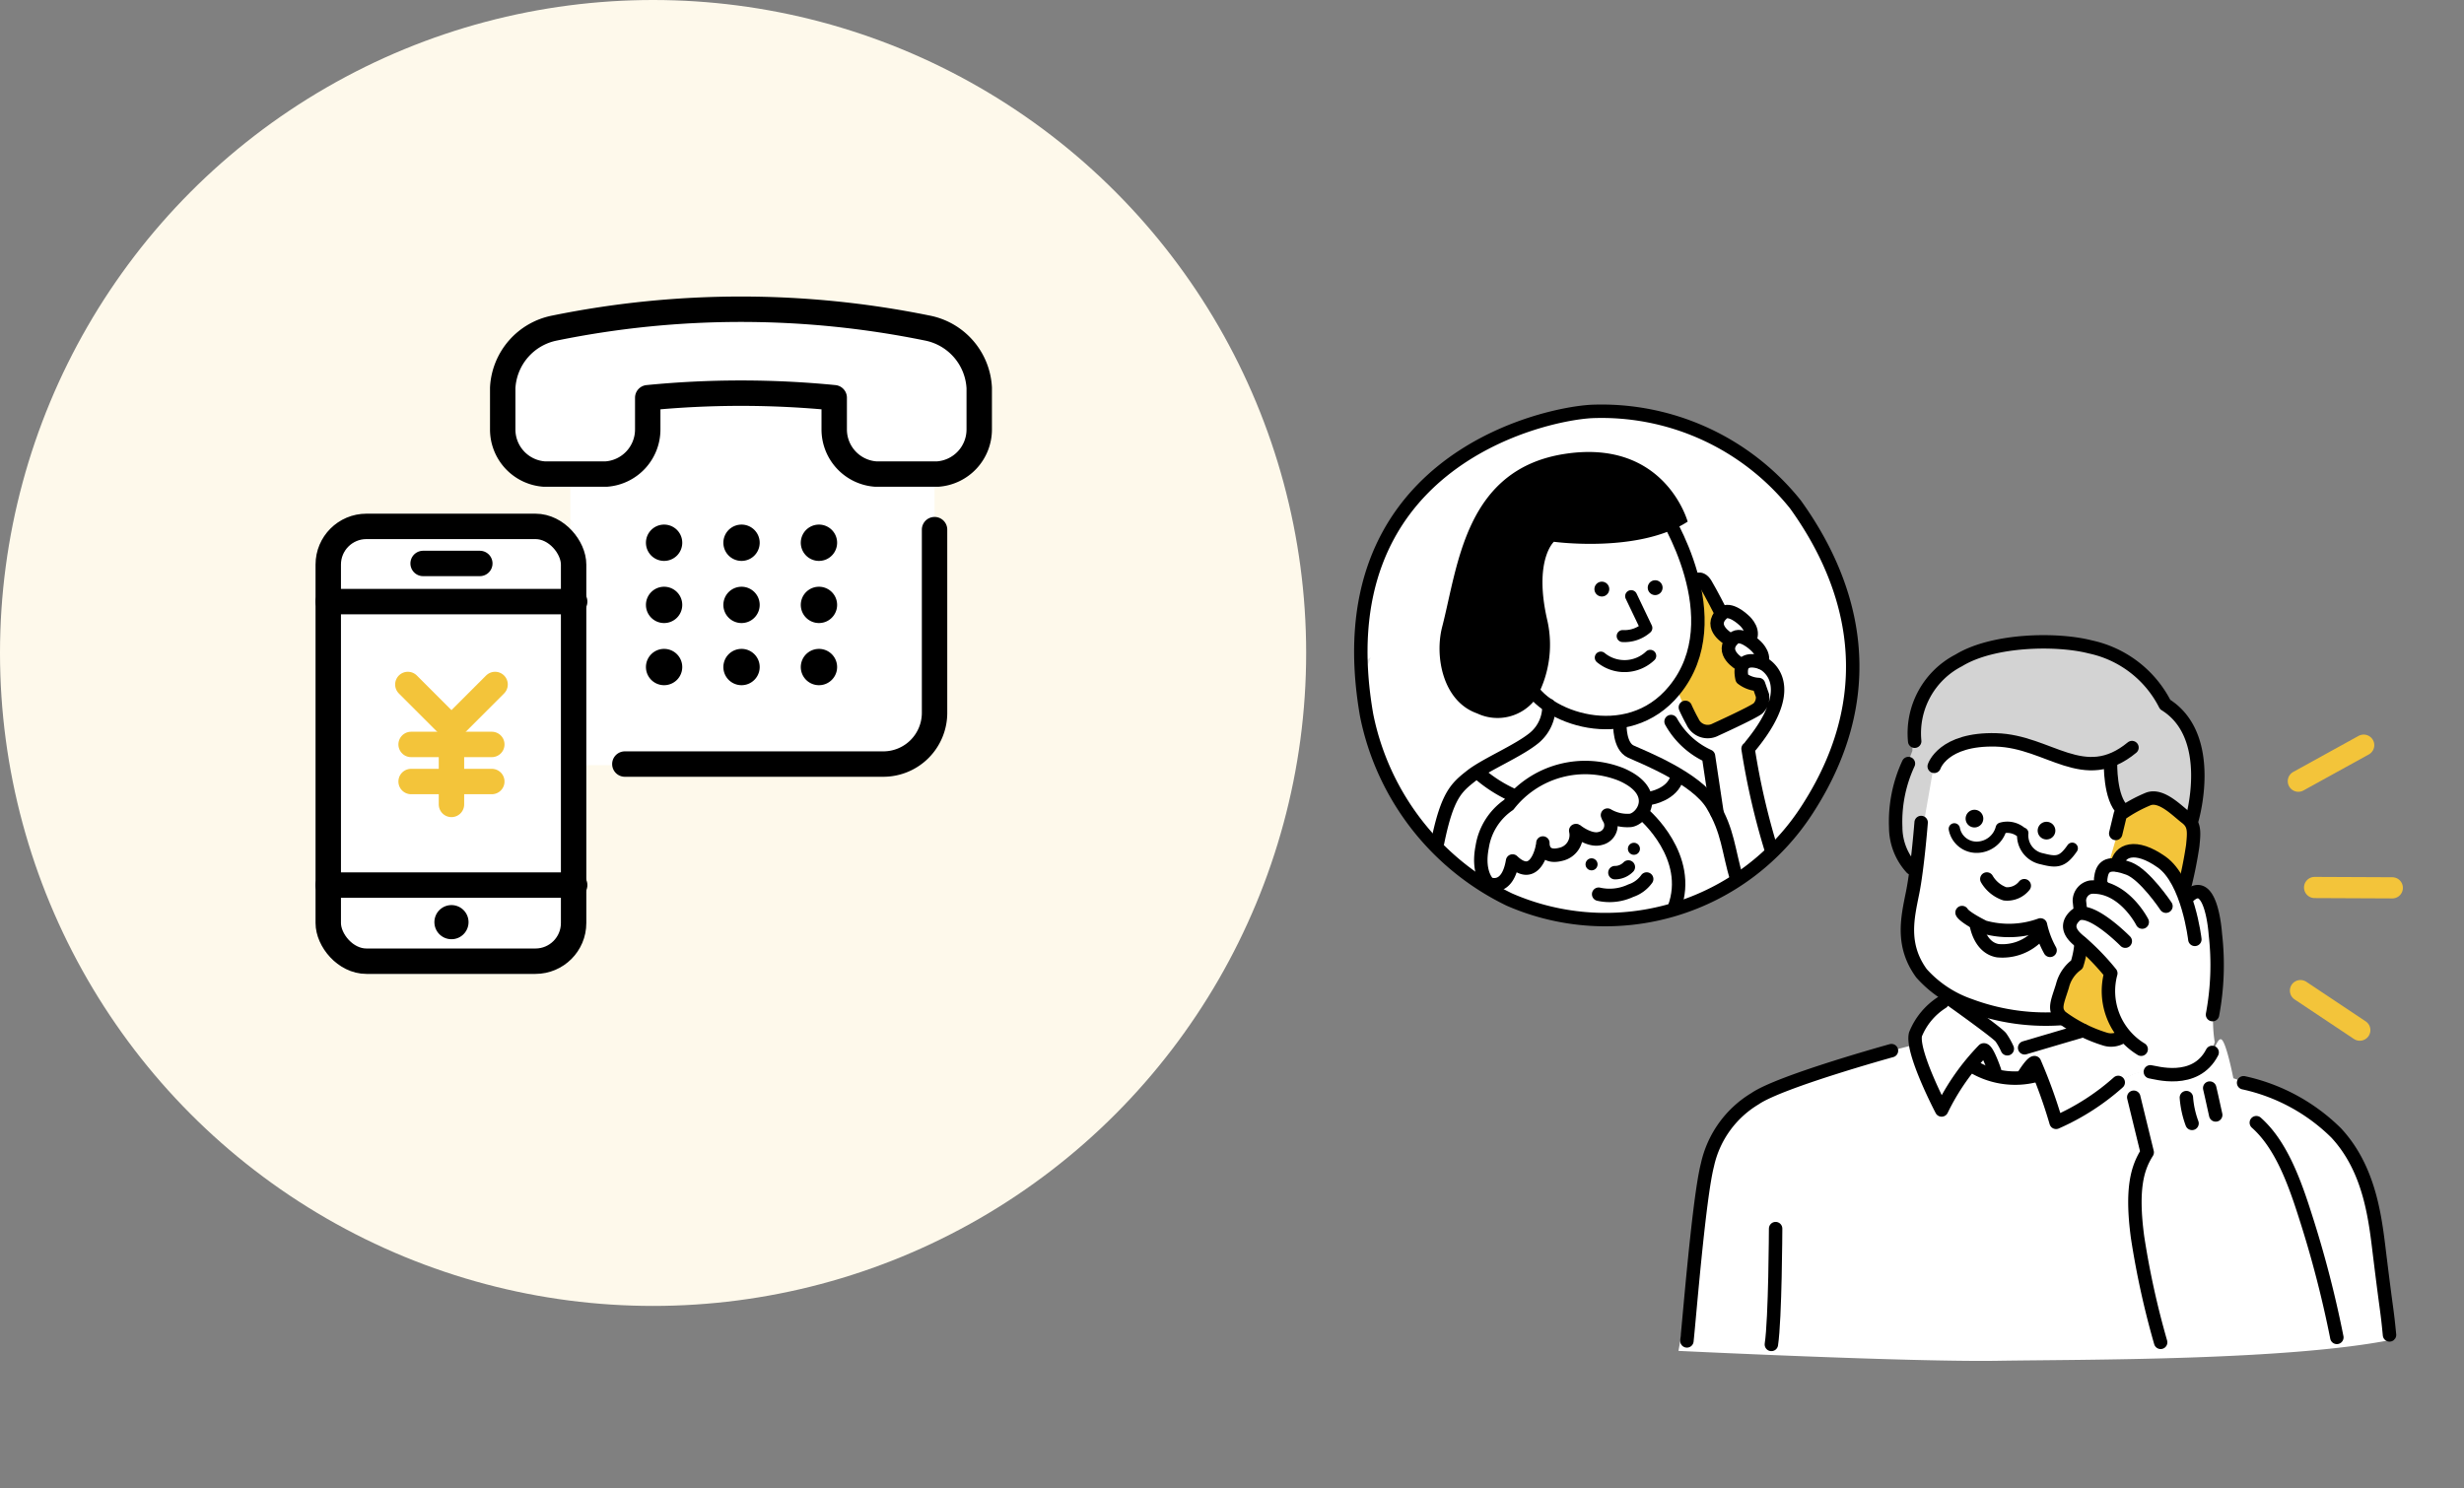 <svg id="グループ_38822" data-name="グループ 38822" xmlns="http://www.w3.org/2000/svg" xmlns:xlink="http://www.w3.org/1999/xlink" width="128.279" height="77.492" viewBox="0 0 128.279 77.492">
  <rect x="0" y="0" width="128.279" height="77.492" fill="#808080" stroke="none"/>
  <defs>
    <clipPath id="clip-path">
      <rect id="長方形_15996" data-name="長方形 15996" width="60" height="63.92" fill="none"/>
    </clipPath>
    <clipPath id="clip-path-3">
      <rect id="長方形_15993" data-name="長方形 15993" width="0.257" height="0.349" fill="none"/>
    </clipPath>
    <clipPath id="clip-path-5">
      <rect id="長方形_16036" data-name="長方形 16036" width="50.073" height="50.181" fill="none"/>
    </clipPath>
  </defs>
  <g id="アートワーク_39" data-name="アートワーク 39" transform="translate(98.279 45.533)">
    <g id="アートワーク_39-2" data-name="アートワーク 39" transform="translate(-30 -31.96)" clip-path="url(#clip-path)">
      <g id="グループ_38733" data-name="グループ 38733" clip-path="url(#clip-path)">
        <path id="パス_89537" data-name="パス 89537" d="M141.191,236.088s-.754-4.854-1.269-6.859-.7-3.53-2.685-4.744a24.565,24.565,0,0,0-4.45-2s-.368-1.894-.625-2.023-.478,1.1-1.048,1.416a4.116,4.116,0,0,1-2.519.331c-.625-.221-1.287.018-2.482,1.067a7.428,7.428,0,0,1-2.5,1.434l-.883-2.427a5.1,5.1,0,0,1-2.317.129,2.444,2.444,0,0,1-1.342-.625,12.774,12.774,0,0,0-1.471,2.335c-.129.57-1.379-2.74-1.4-3.383,0,0-7.337,1.8-8.789,3.071s-1.894,2.446-2.556,6.877-.956,5.994-.956,5.994,12.1.588,16.623.515,15.17,0,20.65-1.122" transform="translate(-84.795 -179.913)" fill="#fff"/>
        <path id="パス_89538" data-name="パス 89538" d="M182.166,128.05a7.482,7.482,0,0,1-.074-1.563,18.356,18.356,0,0,0,.147-3.825c-.165-1.269-.294-3.144-1.434-2.133l-.239-.515a22.55,22.55,0,0,0,.533-2.832,8.008,8.008,0,0,1,.11-1.765c.2-1.214-.037-4.229-1.655-4.854-.515-.864-1.876-3.9-6.84-3.457s-5.976,3.935-5.976,3.935l-.2,2.115a4.764,4.764,0,0,0-.864,3.475c.386,1.839.864,2.372.956,2.372a10.721,10.721,0,0,0-.221,3.733c.386,1.655.588,2.17,2.133,3.052,0,0-2.059.736-1.931,2.446a7.5,7.5,0,0,0,1.158,3.218l1.71-2.188a4.781,4.781,0,0,0,2.188.607h1.177l1.14,2.3a21.142,21.142,0,0,0,2.5-1.434c.846-.625,1.4-1.306,2.74-1.1s2.482.055,2.96-1.618" transform="translate(-135.147 -87.376)" fill="#fff"/>
        <path id="パス_89539" data-name="パス 89539" d="M176.821,116.4a4.347,4.347,0,0,1-.7-1.839l-.037-.9a5.663,5.663,0,0,1-3.218-.239c-1.8-.644-3.714-.938-4.928-.294s-1.1,1.011-1.1,1.011l-.9,5.167a4.859,4.859,0,0,1-1.14-2.409,15.729,15.729,0,0,1,.975-3.825,5.724,5.724,0,0,1,.736-2.74c.736-1.1,1.581-2.648,4.119-2.887s4.119-.331,5.388.441,2.942,1.949,2.887,2.813a2.942,2.942,0,0,1,1.342,1.747,6.571,6.571,0,0,1-.037,4.248s-1.876-2.243-3.383-.294" transform="translate(-134.492 -87.548)" fill="#d3d3d3"/>
        <path id="パス_89540" data-name="パス 89540" d="M229.68,157.361a12.82,12.82,0,0,0,.46-2.869c0-1.25-1.581-1.857-1.581-1.857a1.8,1.8,0,0,0-1.379.276,2.965,2.965,0,0,0-.919,1.379l-.46,1.581a1.232,1.232,0,0,1,.919-.5,2.147,2.147,0,0,1,2.023.644,5.258,5.258,0,0,1,.956,1.342" transform="translate(-184.28 -124.538)" fill="#f3c43a"/>
        <path id="パス_89541" data-name="パス 89541" d="M213.726,195.409s-1.2-1.618-1.489-1.526l-.184.919a4.215,4.215,0,0,0-.791,1.4c-.184.7-.7,1.067.147,1.618a4.532,4.532,0,0,0,2.39.827c.4-.092.4-.313.4-.313a5.423,5.423,0,0,1-.46-2.942" transform="translate(-172.151 -158.229)" fill="#f3c43a"/>
        <g id="グループ_38730" data-name="グループ 38730" transform="translate(2.832 20.65)" opacity="0.1">
          <g id="グループ_38729" data-name="グループ 38729" clip-path="url(#clip-path-3)">
            <path id="パス_89542" data-name="パス 89542" d="M15.557,112.3a1.545,1.545,0,0,1-.129.349l-.129-.129a.864.864,0,0,1,.257-.221" transform="translate(-15.318 -112.3)"/>
          </g>
        </g>
        <path id="パス_89543" data-name="パス 89543" d="M232.145,171.714s-.349-3.052-1.728-4.027-2.207-.607-2.317.147" transform="translate(-186.157 -136.373)" fill="none" stroke="#000" stroke-linecap="round" stroke-linejoin="round" stroke-width="0.699"/>
        <path id="パス_89544" data-name="パス 89544" d="M226.8,173.255s-1.1-1.655-1.949-1.968-1.287-.239-1.416.331.11.662.11.662" transform="translate(-182.316 -139.642)" fill="none" stroke="#000" stroke-linecap="round" stroke-linejoin="round" stroke-width="0.699"/>
        <path id="パス_89545" data-name="パス 89545" d="M220.673,179.2s-.975-1.931-2.685-1.82a.728.728,0,0,0-.588.717l.055.515" transform="translate(-177.424 -144.76)" fill="none" stroke="#000" stroke-linecap="round" stroke-linejoin="round" stroke-width="0.699"/>
        <path id="パス_89546" data-name="パス 89546" d="M217.561,186.25s-1.931-1.968-2.611-1.324.055,1.177.294,1.379a12.6,12.6,0,0,1,1.563,1.618,3.542,3.542,0,0,0,1.581,3.953" transform="translate(-175.195 -150.816)" fill="none" stroke="#000" stroke-linecap="round" stroke-linejoin="round" stroke-width="0.699"/>
        <path id="パス_89547" data-name="パス 89547" d="M249.306,185.078a14.016,14.016,0,0,0,.147-4.192s-.2-3.181-1.453-1.912" transform="translate(-202.398 -145.82)" fill="none" stroke="#000" stroke-linecap="round" stroke-linejoin="round" stroke-width="0.699"/>
        <path id="パス_89548" data-name="パス 89548" d="M227.7,154.019l.239-.993a7.371,7.371,0,0,1,1.471-.809c.68-.239,1.489.625,1.949.975s.423.736.349,1.471a21.836,21.836,0,0,1-.46,2.262" transform="translate(-185.831 -124.194)" fill="none" stroke="#000" stroke-linecap="round" stroke-linejoin="round" stroke-width="0.699"/>
        <path id="パス_89549" data-name="パス 89549" d="M212.276,193.2a4.989,4.989,0,0,1-.221,1.122,1.95,1.95,0,0,0-.754,1.122c-.257.827-.478,1.214-.055,1.618a7.577,7.577,0,0,0,2.317,1.158,1.056,1.056,0,0,0,.864-.147" transform="translate(-172.208 -157.674)" fill="none" stroke="#000" stroke-linecap="round" stroke-linejoin="round" stroke-width="0.699"/>
        <path id="パス_89550" data-name="パス 89550" d="M237.5,225.211c.221.018,2.335.7,3.218-1.011" transform="translate(-193.829 -182.974)" fill="none" stroke="#000" stroke-linecap="round" stroke-linejoin="round" stroke-width="0.699"/>
        <path id="パス_89551" data-name="パス 89551" d="M267.5,244.1c1.287,1.14,1.986,3.071,2.574,4.928a56.718,56.718,0,0,1,1.618,6.252" transform="translate(-218.312 -199.215)" fill="none" stroke="#000" stroke-linecap="round" stroke-linejoin="round" stroke-width="0.699"/>
        <path id="パス_89552" data-name="パス 89552" d="M263.9,232.8a9.8,9.8,0,0,1,4.818,2.611c1.857,2,2.059,4.726,2.3,6.638.349,2.832.349,2.538.478,3.88" transform="translate(-215.374 -189.993)" fill="none" stroke="#000" stroke-linecap="round" stroke-linejoin="round" stroke-width="0.699"/>
        <path id="パス_89553" data-name="パス 89553" d="M185.163,117.2s1.269-4.321-1.4-5.976a5.7,5.7,0,0,0-3.9-3c-1.71-.441-5.038-.4-6.84.7a4.268,4.268,0,0,0-2.3,4.211" transform="translate(-139.321 -88.113)" fill="none" stroke="#000" stroke-linecap="round" stroke-linejoin="round" stroke-width="0.699"/>
        <path id="パス_89554" data-name="パス 89554" d="M176.3,137.067s.46-1.453,3.218-1.379,4.579,2.464,7.079.4" transform="translate(-143.882 -110.735)" fill="none" stroke="#000" stroke-linecap="round" stroke-linejoin="round" stroke-width="0.699"/>
        <path id="パス_89555" data-name="パス 89555" d="M166.034,142.4a7.19,7.19,0,0,0-.662,3.328,3.166,3.166,0,0,0,.827,2.115" transform="translate(-134.958 -116.215)" fill="none" stroke="#000" stroke-linecap="round" stroke-linejoin="round" stroke-width="0.699"/>
        <path id="パス_89556" data-name="パス 89556" d="M169.425,159.1s-.184,2.354-.441,3.641-.625,2.721.46,4.211a5.98,5.98,0,0,0,2.519,1.673,11.314,11.314,0,0,0,4.818.68" transform="translate(-137.687 -129.845)" fill="none" stroke="#000" stroke-linecap="round" stroke-linejoin="round" stroke-width="0.699"/>
        <path id="パス_89557" data-name="パス 89557" d="M188.779,186.568a4.87,4.87,0,0,1-.5-1.324,4.809,4.809,0,0,1-2.942.11c-1.067-.533-1.14-.754-1.14-.754" transform="translate(-150.329 -150.656)" fill="none" stroke="#000" stroke-linecap="round" stroke-linejoin="round" stroke-width="0.699"/>
        <path id="パス_89558" data-name="パス 89558" d="M188.2,187.9s.165,1.214,1.122,1.379a2.554,2.554,0,0,0,2.1-.791" transform="translate(-153.594 -153.349)" fill="none" stroke="#000" stroke-linecap="round" stroke-linejoin="round" stroke-width="0.699"/>
        <path id="パス_89559" data-name="パス 89559" d="M191.2,175.1a1.737,1.737,0,0,0,.938.772,1.135,1.135,0,0,0,1.011-.423" transform="translate(-156.042 -142.903)" fill="none" stroke="#000" stroke-linecap="round" stroke-linejoin="round" stroke-width="0.699"/>
        <path id="パス_89560" data-name="パス 89560" d="M182,160.54a1.177,1.177,0,0,0,1.1.956,1.327,1.327,0,0,0,1.342-.993,1.121,1.121,0,0,1,1.085.257h.037a1.241,1.241,0,0,0,1.011,1.342c.772.2,1.067.165,1.563-.552" transform="translate(-148.534 -130.954)" fill="none" stroke="#000" stroke-linecap="round" stroke-linejoin="round" stroke-width="0.588"/>
        <path id="パス_89561" data-name="パス 89561" d="M201.9,218.9l3.052-.9" transform="translate(-164.775 -177.914)" fill="none" stroke="#000" stroke-linecap="round" stroke-linejoin="round" stroke-width="0.699"/>
        <path id="パス_89562" data-name="パス 89562" d="M201.7,227.744s.4-.644.552-.644a26.32,26.32,0,0,1,1.122,3.108,12.24,12.24,0,0,0,3.236-2.078" transform="translate(-164.611 -185.341)" fill="none" stroke="#000" stroke-linecap="round" stroke-linejoin="round" stroke-width="0.699"/>
        <path id="パス_89563" data-name="パス 89563" d="M175.025,213.567s-.386-1.14-.57-1.085a12.024,12.024,0,0,0-2.188,3.126s-1.581-3.016-1.361-3.935A3.545,3.545,0,0,1,172.3,210" transform="translate(-139.463 -171.385)" fill="none" stroke="#000" stroke-linecap="round" stroke-linejoin="round" stroke-width="0.699"/>
        <path id="パス_89564" data-name="パス 89564" d="M180.8,209.1s2.464,1.747,2.648,2a3.682,3.682,0,0,1,.331.588" transform="translate(-147.555 -170.651)" fill="none" stroke="#000" stroke-linecap="round" stroke-linejoin="round" stroke-width="0.699"/>
        <path id="パス_89565" data-name="パス 89565" d="M188,228.6a4.278,4.278,0,0,0,3.108.4" transform="translate(-153.431 -186.565)" fill="none" stroke="#000" stroke-linecap="round" stroke-linejoin="round" stroke-width="0.699"/>
        <path id="パス_89566" data-name="パス 89566" d="M116.947,223.7s-5.792,1.6-7.1,2.5a5.36,5.36,0,0,0-2.482,3.457c-.441,1.71-.938,7.98-1.067,9.157" transform="translate(-86.754 -182.566)" fill="none" stroke="#000" stroke-linecap="round" stroke-linejoin="round" stroke-width="0.699"/>
        <path id="パス_89567" data-name="パス 89567" d="M130.421,274.1s-.018,4.707-.221,6.031" transform="translate(-106.259 -223.699)" fill="none" stroke="#000" stroke-linecap="round" stroke-linejoin="round" stroke-width="0.699"/>
        <path id="パス_89568" data-name="パス 89568" d="M186.119,155.958a.46.46,0,1,1-.441-.46.46.46,0,0,1,.441.46" transform="translate(-151.145 -126.905)"/>
        <path id="パス_89569" data-name="パス 89569" d="M206.519,159.358a.46.46,0,1,1-.441-.46.46.46,0,0,1,.441.46" transform="translate(-167.794 -129.68)"/>
        <path id="パス_89570" data-name="パス 89570" d="M254.3,234.3s.184.791.313,1.4" transform="translate(-207.539 -191.217)" fill="none" stroke="#000" stroke-linecap="round" stroke-linejoin="round" stroke-width="0.699"/>
        <path id="パス_89571" data-name="パス 89571" d="M247.7,237a4.909,4.909,0,0,0,.294,1.342" transform="translate(-202.153 -193.42)" fill="none" stroke="#000" stroke-linecap="round" stroke-linejoin="round" stroke-width="0.699"/>
        <path id="パス_89572" data-name="パス 89572" d="M232.8,236.9l.7,2.869c-.5.791-.846,1.857-.5,4.431a43.892,43.892,0,0,0,1.2,5.461" transform="translate(-189.993 -193.339)" fill="none" stroke="#000" stroke-linecap="round" stroke-linejoin="round" stroke-width="0.699"/>
        <path id="パス_89573" data-name="パス 89573" d="M226.2,142.1s-.055,1.876.662,2.5" transform="translate(-184.602 -115.971)" fill="none" stroke="#000" stroke-linecap="round" stroke-linejoin="round" stroke-width="0.699"/>
        <line id="線_4582" data-name="線 4582" y1="1.876" x2="3.402" transform="translate(51.376 25.228)" fill="none" stroke="#f3c43a" stroke-linecap="round" stroke-linejoin="round" stroke-width="1.103"/>
        <line id="線_4583" data-name="線 4583" x2="4.045" y2="0.018" transform="translate(52.222 32.639)" fill="none" stroke="#f3c43a" stroke-linecap="round" stroke-linejoin="round" stroke-width="1.103"/>
        <line id="線_4584" data-name="線 4584" x2="3.089" y2="2.059" transform="translate(51.486 38.008)" fill="none" stroke="#f3c43a" stroke-linecap="round" stroke-linejoin="round" stroke-width="1.103"/>
        <path id="パス_89574" data-name="パス 89574" d="M25.96,42.61C23.146,42.776,12,45.442,14.265,58.424a13.642,13.642,0,0,0,7.429,9.6,12.5,12.5,0,0,0,15.5-4.671c4.321-6.656,1.912-12.412-.607-15.906a12.85,12.85,0,0,0-10.61-4.836" transform="translate(-11.396 -34.758)" fill="#fff"/>
        <path id="パス_89575" data-name="パス 89575" d="M25.96,42.61C23.146,42.776,12,45.442,14.265,58.424a13.642,13.642,0,0,0,7.429,9.6,12.5,12.5,0,0,0,15.5-4.671c4.321-6.656,1.912-12.412-.607-15.906A12.92,12.92,0,0,0,25.96,42.61Z" transform="translate(-11.396 -34.758)" fill="none" stroke="#000" stroke-linecap="round" stroke-linejoin="round" stroke-width="0.699"/>
        <g id="グループ_38732" data-name="グループ 38732" transform="translate(2.813 20.668)" opacity="0.1">
          <g id="グループ_38731" data-name="グループ 38731" clip-path="url(#clip-path-3)">
            <path id="パス_89576" data-name="パス 89576" d="M15.557,112.4a1.544,1.544,0,0,1-.129.349l-.129-.129a.864.864,0,0,1,.257-.221" transform="translate(-15.3 -112.4)"/>
          </g>
        </g>
        <path id="パス_89577" data-name="パス 89577" d="M103.8,98.188s.7,1.894,1.214,1.949a4.772,4.772,0,0,0,2-.7c.607-.313,1.14-.423,1.1-.956a.952.952,0,0,0-.257-.7s-.644-.074-.754-.4a4.3,4.3,0,0,1-.147-.625s-.515-.294-.533-.644l-.129-.423a14.252,14.252,0,0,0-.5-1.673,6.484,6.484,0,0,0-.827-1.214c-.221.644.313,2.409-1.177,5.388" transform="translate(-84.713 -75.736)" fill="#f3c43a"/>
        <path id="パス_89578" data-name="パス 89578" d="M42.194,58.85s4.413.607,6.969-1.048c0,0-1.177-4.321-6.381-3.53s-5.572,5.811-6.4,9.01c-.4,1.545.037,3.88,1.82,4.505A2.483,2.483,0,0,0,41.275,67a5.758,5.758,0,0,0,.588-4.027c-.736-3.144.331-4.119.331-4.119" transform="translate(-29.58 -44.213)"/>
        <path id="パス_89579" data-name="パス 89579" d="M88.541,95l.791,1.655a1.724,1.724,0,0,1-1.232.423" transform="translate(-71.9 -77.531)" fill="none" stroke="#000" stroke-linecap="round" stroke-linejoin="round" stroke-width="0.625"/>
        <path id="パス_89580" data-name="パス 89580" d="M81.9,111.992a1.943,1.943,0,0,0,2.574-.092" transform="translate(-66.84 -91.324)" fill="none" stroke="#000" stroke-linecap="round" stroke-linejoin="round" stroke-width="0.625"/>
        <path id="パス_89581" data-name="パス 89581" d="M68.506,71s3.641,5.59.57,9.323c-2.464,3.016-6.859,1.361-7.576-.349" transform="translate(-50.191 -57.945)" fill="none" stroke="#000" stroke-linecap="round" stroke-linejoin="round" stroke-width="0.699"/>
        <path id="パス_89582" data-name="パス 89582" d="M109.3,117.712c2.74-3.347.588-4.3.588-4.3s-1.342-.552-1.048.809a1.516,1.516,0,0,0,.864.313l.2.57a.791.791,0,0,1-.239.68c-.313.239-2.207,1.1-2.207,1.1a.864.864,0,0,1-1.2-.423c-.11-.184-.368-.717-.368-.736" transform="translate(-86.427 -92.465)" fill="none" stroke="#000" stroke-linecap="round" stroke-linejoin="round" stroke-width="0.699"/>
        <path id="パス_89583" data-name="パス 89583" d="M109.861,91.925s-.515-1.011-.791-1.471-.57-.165-.57-.165" transform="translate(-88.549 -73.611)" fill="none" stroke="#000" stroke-linecap="round" stroke-linejoin="round" stroke-width="0.699"/>
        <path id="パス_89584" data-name="パス 89584" d="M118.645,107.9s-1.122-.625-.349-1.342c.386-.349,1.1.331,1.1.331s.552.441.368.938" transform="translate(-96.322 -86.882)" fill="none" stroke="#000" stroke-linecap="round" stroke-linejoin="round" stroke-width="0.699"/>
        <path id="パス_89585" data-name="パス 89585" d="M124.832,143.533A37.281,37.281,0,0,1,123.6,138.2" transform="translate(-100.872 -112.788)" fill="none" stroke="#000" stroke-linecap="round" stroke-linejoin="round" stroke-width="0.699"/>
        <path id="パス_89586" data-name="パス 89586" d="M76.755,157.7a.7.7,0,0,1-.423,1.085c-.533.165-1.232-.386-1.232-.386" transform="translate(-61.291 -128.702)" fill="none" stroke="#000" stroke-linecap="round" stroke-linejoin="round" stroke-width="0.699"/>
        <path id="パス_89587" data-name="パス 89587" d="M67.208,161.4a1.023,1.023,0,0,1-.772,1.232c-.993.257-.938-.588-.938-.588" transform="translate(-53.453 -131.722)" fill="none" stroke="#000" stroke-linecap="round" stroke-linejoin="round" stroke-width="0.699"/>
        <path id="パス_89588" data-name="パス 89588" d="M54.509,145.922a2.041,2.041,0,0,0,1.2.276c.644-.092,1.581-1.489-.478-2.39a5.054,5.054,0,0,0-5.866,1.581,3.268,3.268,0,0,0-1.379,2.188c-.276,1.4.331,1.912.331,1.912s.975.46,1.25-1.177c1.2,1.14,1.545-.717,1.545-.717" transform="translate(-39.1 -117.053)" fill="none" stroke="#000" stroke-linecap="round" stroke-linejoin="round" stroke-width="0.699"/>
        <path id="パス_89589" data-name="パス 89589" d="M94.2,156.9s2.556,2.188,1.563,4.854" transform="translate(-76.879 -128.049)" fill="none" stroke="#000" stroke-linecap="round" stroke-linejoin="round" stroke-width="0.699"/>
        <path id="パス_89590" data-name="パス 89590" d="M35.7,133.035c.5-2.446.975-2.85,1.747-3.457s2.482-1.306,3.31-2a2.115,2.115,0,0,0,.736-1.673" transform="translate(-29.135 -102.75)" fill="none" stroke="#000" stroke-linecap="round" stroke-linejoin="round" stroke-width="0.699"/>
        <path id="パス_89591" data-name="パス 89591" d="M80.872,91.286a.386.386,0,1,1-.386-.386.386.386,0,0,1,.386.386" transform="translate(-65.371 -74.185)"/>
        <path id="パス_89592" data-name="パス 89592" d="M95.972,90.886a.386.386,0,1,1-.386-.386.386.386,0,0,1,.386.386" transform="translate(-77.695 -73.859)"/>
        <path id="パス_89593" data-name="パス 89593" d="M90.194,165.044a.313.313,0,1,1-.386-.2.313.313,0,0,1,.386.2" transform="translate(-73.112 -134.52)"/>
        <path id="パス_89594" data-name="パス 89594" d="M78.194,169.444a.313.313,0,1,1-.386-.2.313.313,0,0,1,.386.2" transform="translate(-63.318 -138.111)"/>
        <path id="パス_89595" data-name="パス 89595" d="M87.3,131.4s-.037,1.122.57,1.4,3.42,1.379,4.248,2.777.809,2.317,1.269,3.88" transform="translate(-71.245 -107.238)" fill="#fff"/>
        <path id="パス_89596" data-name="パス 89596" d="M87.3,131.4s-.037,1.122.57,1.4,3.42,1.379,4.248,2.777.809,2.317,1.269,3.88" transform="translate(-71.245 -107.238)" fill="none" stroke="#000" stroke-linecap="round" stroke-linejoin="round" stroke-width="0.699"/>
        <path id="パス_89597" data-name="パス 89597" d="M104.19,135.244l-.441-2.942a4.232,4.232,0,0,1-1.949-1.8" transform="translate(-83.081 -106.504)" fill="none" stroke="#000" stroke-linecap="round" stroke-linejoin="round" stroke-width="0.699"/>
        <path id="パス_89598" data-name="パス 89598" d="M47.4,145.2a7.278,7.278,0,0,0,1.784,1.14" transform="translate(-38.684 -118.501)" fill="none" stroke="#000" stroke-linecap="round" stroke-linejoin="round" stroke-width="0.699"/>
        <path id="パス_89599" data-name="パス 89599" d="M96,147.385s1.14-.184,1.379-1.085" transform="translate(-78.348 -119.398)" fill="#fff"/>
        <path id="パス_89600" data-name="パス 89600" d="M96,147.385s1.14-.184,1.379-1.085" transform="translate(-78.348 -119.398)" fill="none" stroke="#000" stroke-linecap="round" stroke-linejoin="round" stroke-width="0.699"/>
        <path id="パス_89601" data-name="パス 89601" d="M115.445,100.8s-1.122-.625-.349-1.342c.386-.349,1.1.331,1.1.331s.552.441.368.938" transform="translate(-93.71 -81.088)" fill="none" stroke="#000" stroke-linecap="round" stroke-linejoin="round" stroke-width="0.699"/>
        <path id="パス_89602" data-name="パス 89602" d="M85.9,171.994a.974.974,0,0,0,.7-.294" transform="translate(-70.105 -140.128)" fill="none" stroke="#000" stroke-linecap="round" stroke-linejoin="round" stroke-width="0.699"/>
        <path id="パス_89603" data-name="パス 89603" d="M83.8,175.1a1.655,1.655,0,0,1-.827.607,2.593,2.593,0,0,1-1.673.184" transform="translate(-66.351 -142.903)" fill="none" stroke="#000" stroke-linecap="round" stroke-linejoin="round" stroke-width="0.699"/>
      </g>
    </g>
  </g>
  <g id="グループ_38799" data-name="グループ 38799" transform="translate(0 0)">
    <circle id="楕円形_325" data-name="楕円形 325" cx="34" cy="34" r="34" fill="#fef9eb"/>
    <g id="アートワーク_44" data-name="アートワーク 44" transform="translate(33.552 34.048)">
      <g id="アートワーク_44-2" data-name="アートワーク 44" transform="translate(-25.036 -25.09)" clip-path="url(#clip-path-5)">
        <path id="パス_90111" data-name="パス 90111" d="M56.262,36.248s-.114,3.066-2.9,3.066H37.3V19.5H56.262Z" transform="translate(-16.124 -8.429)" fill="#fff"/>
        <path id="パス_90112" data-name="パス 90112" d="M33.825,13.553A3.35,3.35,0,0,0,31.1,16.676v2.157a2.328,2.328,0,0,0,2.157,2.328h3.236a2.328,2.328,0,0,0,2.157-2.328V17.187a49.676,49.676,0,0,1,9.708,0v1.646a2.328,2.328,0,0,0,2.157,2.328h3.236a2.328,2.328,0,0,0,2.157-2.328V16.676a3.35,3.35,0,0,0-2.725-3.122,48.54,48.54,0,0,0-19.416,0" transform="translate(-13.444 -5.435)" fill="#fff"/>
        <rect id="長方形_16034" data-name="長方形 16034" width="12.774" height="22.641" rx="1.987" transform="translate(8.573 18.451)" fill="#fff"/>
        <path id="パス_90113" data-name="パス 90113" d="M26.227,68.4h0a.227.227,0,1,0,.227.227.227.227,0,0,0-.227-.227" transform="translate(-11.239 -29.568)" fill="none" stroke="#000" stroke-linecap="round" stroke-linejoin="round" stroke-width="1.323"/>
        <rect id="長方形_16035" data-name="長方形 16035" width="12.774" height="22.641" rx="1.987" transform="translate(8.573 18.451)" fill="none" stroke="#000" stroke-linecap="round" stroke-linejoin="round" stroke-width="1.323"/>
        <line id="線_4669" data-name="線 4669" x2="12.83" transform="translate(8.573 37.129)" fill="none" stroke="#000" stroke-linecap="round" stroke-linejoin="round" stroke-width="1.323"/>
        <line id="線_4670" data-name="線 4670" x2="12.83" transform="translate(8.573 22.368)" fill="none" stroke="#000" stroke-linecap="round" stroke-linejoin="round" stroke-width="1.323"/>
        <line id="線_4671" data-name="線 4671" x1="2.952" transform="translate(13.512 20.381)" fill="none" stroke="#000" stroke-linecap="round" stroke-linejoin="round" stroke-width="1.323"/>
        <path id="パス_90114" data-name="パス 90114" d="M33.825,13.558A3.35,3.35,0,0,0,31.1,16.68v2.157a2.328,2.328,0,0,0,2.157,2.328h3.236a2.328,2.328,0,0,0,2.157-2.328V17.191a49.676,49.676,0,0,1,9.708,0v1.646a2.328,2.328,0,0,0,2.157,2.328h3.236a2.328,2.328,0,0,0,2.157-2.328V16.68a3.35,3.35,0,0,0-2.725-3.122,48.54,48.54,0,0,0-19.359,0Z" transform="translate(-13.444 -5.439)" fill="none" stroke="#000" stroke-linecap="round" stroke-linejoin="round" stroke-width="1.323"/>
        <path id="パス_90115" data-name="パス 90115" d="M42.3,45.006H55.755a2.668,2.668,0,0,0,2.668-2.668V32.8" transform="translate(-18.285 -14.179)" fill="none" stroke="#000" stroke-linecap="round" stroke-linejoin="round" stroke-width="1.323"/>
        <path id="パス_90116" data-name="パス 90116" d="M59.884,33.5a.284.284,0,1,0,.284.284.284.284,0,0,0-.284-.284" transform="translate(-25.764 -14.481)" fill="none" stroke="#000" stroke-linecap="round" stroke-linejoin="round" stroke-width="1.323"/>
        <path id="パス_90117" data-name="パス 90117" d="M52.784,33.5a.284.284,0,1,0,.284.284.284.284,0,0,0-.284-.284" transform="translate(-22.695 -14.481)" fill="none" stroke="#000" stroke-linecap="round" stroke-linejoin="round" stroke-width="1.323"/>
        <path id="パス_90118" data-name="パス 90118" d="M59.884,39.2a.284.284,0,1,0,.284.284.284.284,0,0,0-.284-.284" transform="translate(-25.764 -16.945)" fill="none" stroke="#000" stroke-linecap="round" stroke-linejoin="round" stroke-width="1.323"/>
        <path id="パス_90119" data-name="パス 90119" d="M52.784,39.2a.284.284,0,1,0,.284.284.284.284,0,0,0-.284-.284" transform="translate(-22.695 -16.945)" fill="none" stroke="#000" stroke-linecap="round" stroke-linejoin="round" stroke-width="1.323"/>
        <path id="パス_90120" data-name="パス 90120" d="M59.884,44.9a.284.284,0,1,0,.284.284.284.284,0,0,0-.284-.284" transform="translate(-25.764 -19.409)" fill="none" stroke="#000" stroke-linecap="round" stroke-linejoin="round" stroke-width="1.323"/>
        <path id="パス_90121" data-name="パス 90121" d="M45.684,33.5a.284.284,0,1,1-.284.284.284.284,0,0,1,.284-.284" transform="translate(-19.626 -14.481)" fill="none" stroke="#000" stroke-linecap="round" stroke-linejoin="round" stroke-width="1.323"/>
        <path id="パス_90122" data-name="パス 90122" d="M45.684,39.2a.284.284,0,1,1-.284.284.284.284,0,0,1,.284-.284" transform="translate(-19.626 -16.945)" fill="none" stroke="#000" stroke-linecap="round" stroke-linejoin="round" stroke-width="1.323"/>
        <path id="パス_90123" data-name="パス 90123" d="M45.684,44.9a.284.284,0,1,1-.284.284.284.284,0,0,1,.284-.284" transform="translate(-19.626 -19.409)" fill="none" stroke="#000" stroke-linecap="round" stroke-linejoin="round" stroke-width="1.323"/>
        <path id="パス_90124" data-name="パス 90124" d="M52.784,44.9a.284.284,0,1,0,.284.284.284.284,0,0,0-.284-.284" transform="translate(-22.695 -19.409)" fill="none" stroke="#000" stroke-linecap="round" stroke-linejoin="round" stroke-width="1.323"/>
        <path id="パス_90125" data-name="パス 90125" d="M26.942,47l-2.271,2.271L22.4,47" transform="translate(-9.683 -20.317)" fill="none" stroke="#f3c43a" stroke-linecap="round" stroke-linejoin="round" stroke-width="1.323"/>
        <line id="線_4672" data-name="線 4672" y2="3.974" transform="translate(14.988 28.954)" fill="none" stroke="#f3c43a" stroke-linecap="round" stroke-linejoin="round" stroke-width="1.323"/>
        <line id="線_4673" data-name="線 4673" x1="4.201" transform="translate(12.887 29.805)" fill="none" stroke="#f3c43a" stroke-linecap="round" stroke-linejoin="round" stroke-width="1.323"/>
        <line id="線_4674" data-name="線 4674" x1="4.201" transform="translate(12.887 31.736)" fill="none" stroke="#f3c43a" stroke-linecap="round" stroke-linejoin="round" stroke-width="1.323"/>
      </g>
    </g>
  </g>
</svg>
